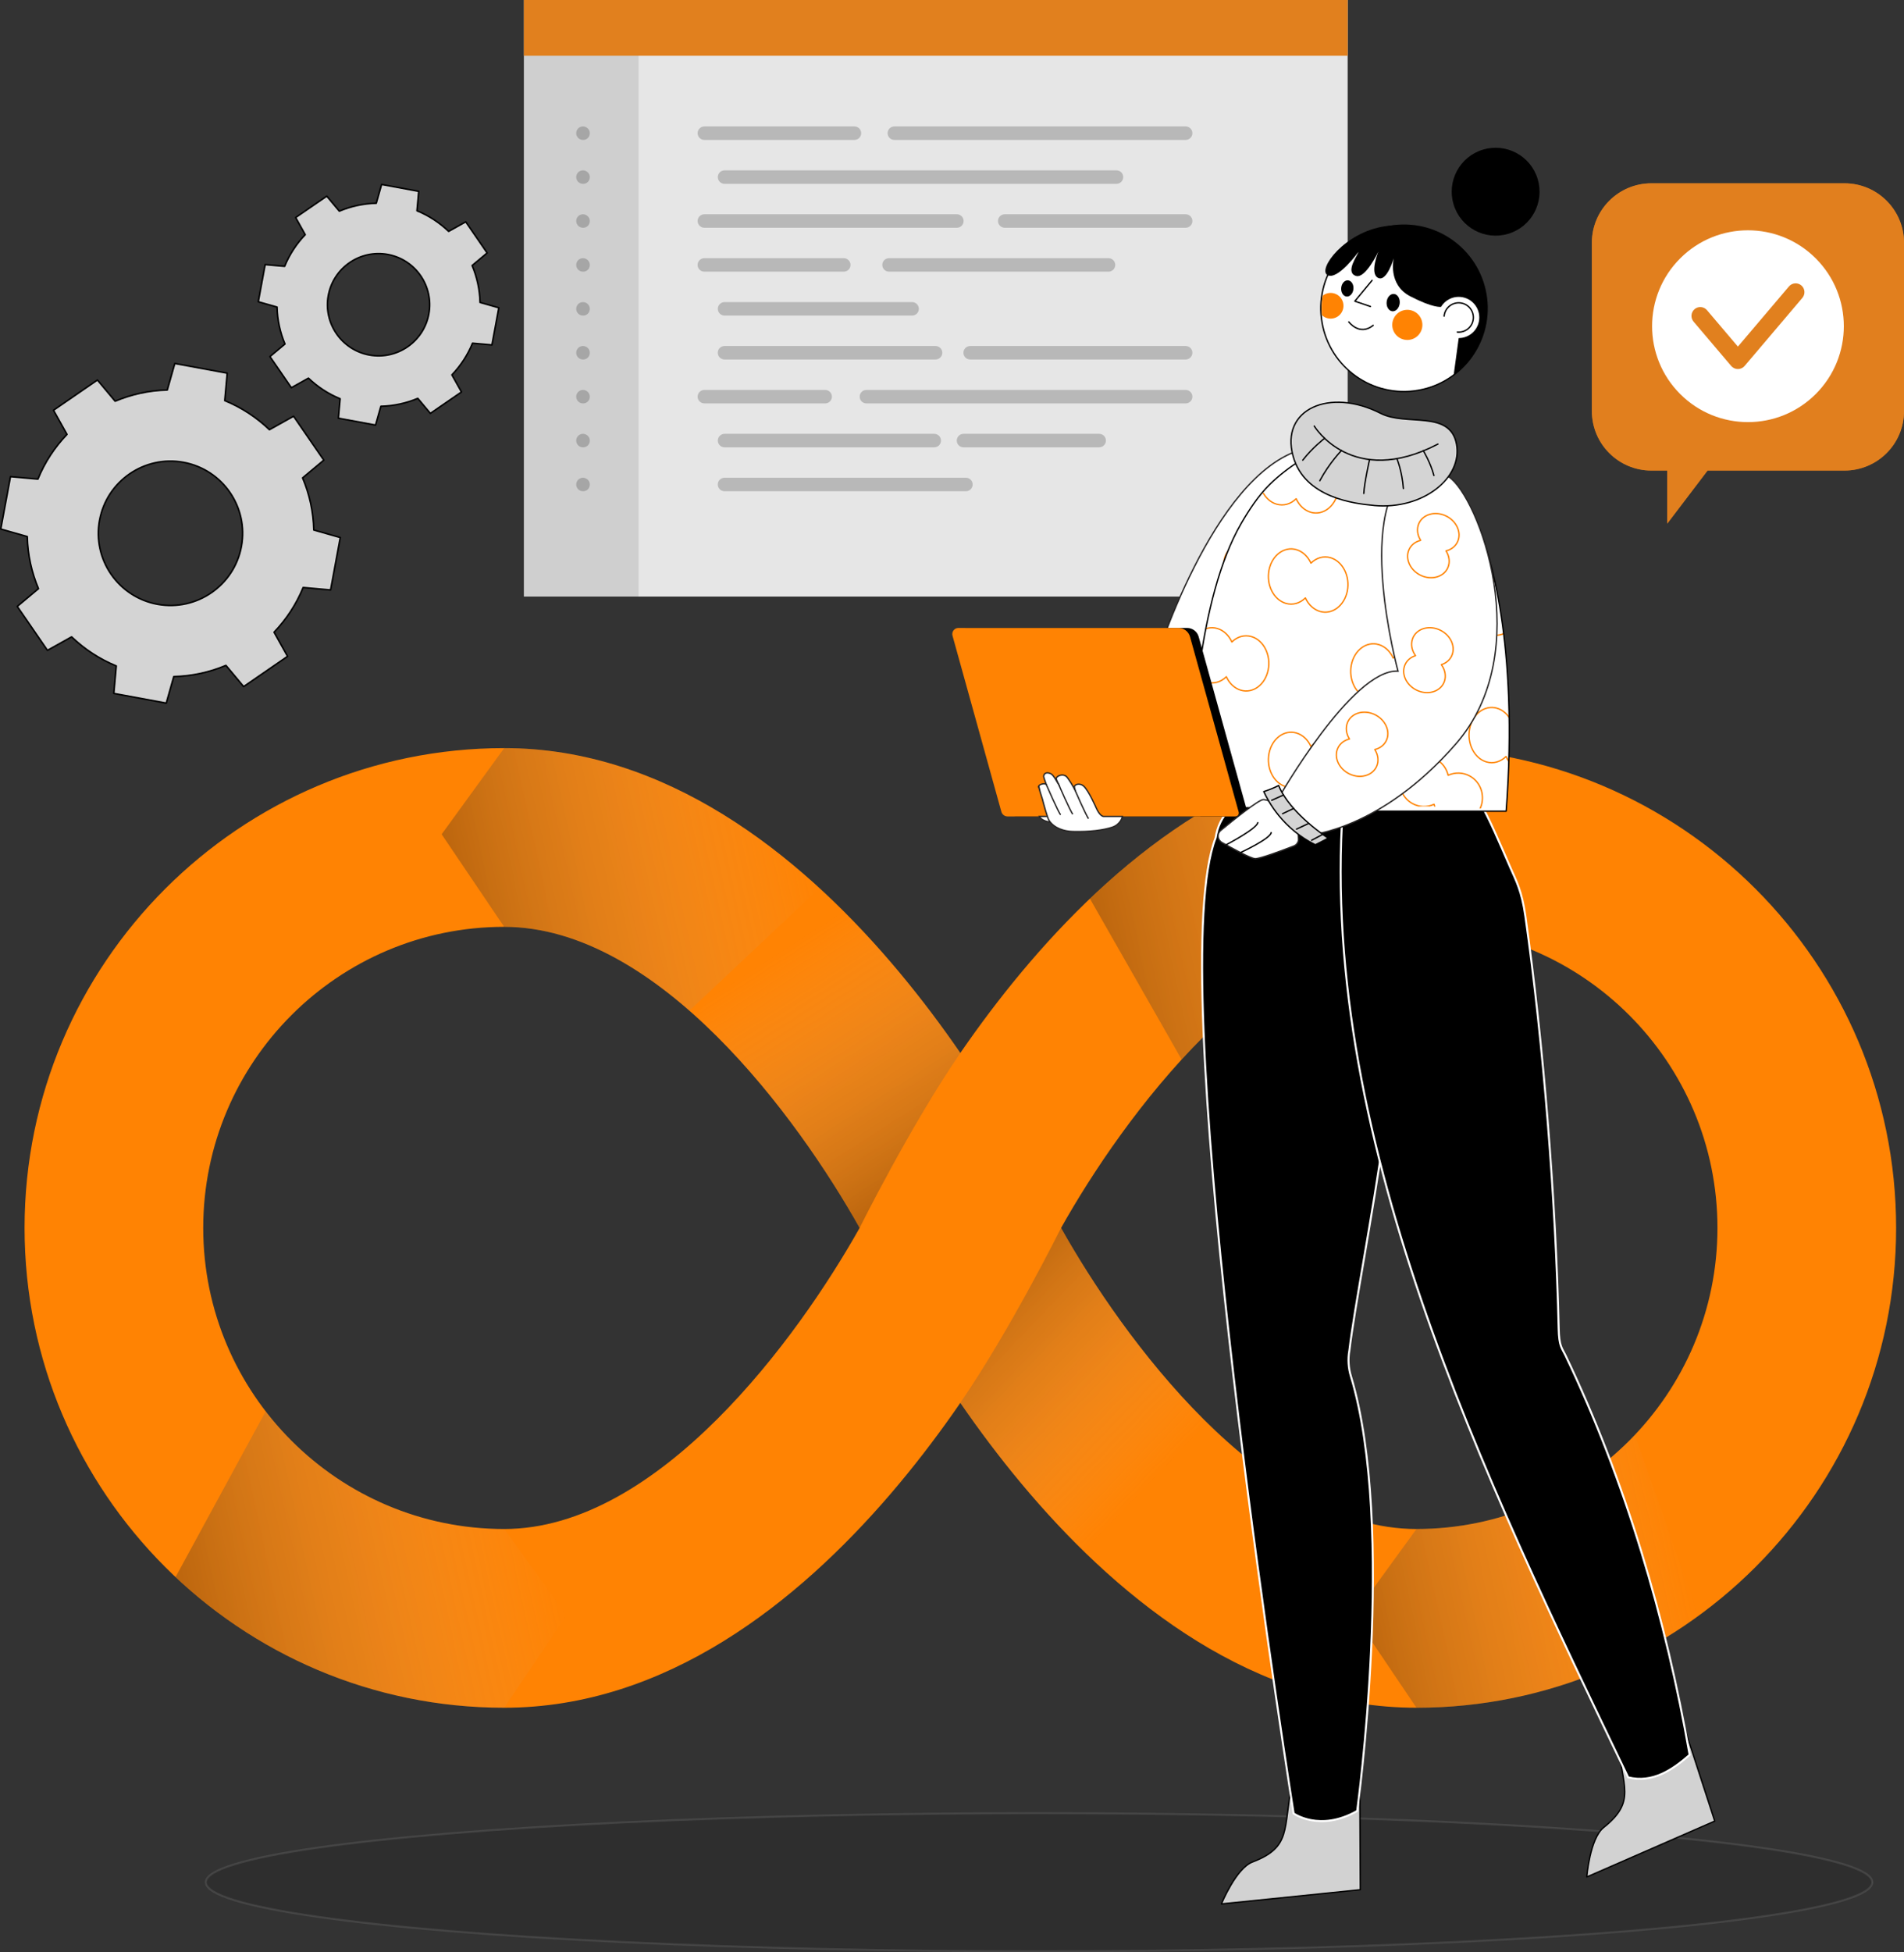 <?xml version="1.0" encoding="UTF-8"?>
<svg xmlns="http://www.w3.org/2000/svg" xmlns:xlink="http://www.w3.org/1999/xlink" viewBox="0 0 582.09 596.62">
  <rect x="0" y="0" width="582.09" height="596.62" fill="#333333" stroke="none"/>
  <defs>
    <style>
      .cls-1 {
        clip-path: url(#clippath-4);
      }

      .cls-2 {
        fill: url(#linear-gradient-8);
      }

      .cls-2, .cls-3, .cls-4, .cls-5 {
        stroke-miterlimit: 10;
      }

      .cls-2, .cls-3, .cls-5 {
        stroke: #fff;
        stroke-width: .61px;
      }

      .cls-6, .cls-7 {
        fill: #e1801e;
      }

      .cls-3 {
        fill: url(#linear-gradient);
      }

      .cls-3, .cls-8 {
        opacity: .1;
      }

      .cls-9, .cls-10, .cls-4, .cls-11 {
        fill: #fff;
      }

      .cls-9, .cls-12, .cls-13, .cls-14, .cls-15, .cls-16 {
        stroke-linecap: round;
        stroke-linejoin: round;
      }

      .cls-9, .cls-12, .cls-13, .cls-14, .cls-16 {
        stroke: #000;
      }

      .cls-9, .cls-12, .cls-4, .cls-14, .cls-15, .cls-16 {
        stroke-width: .41px;
      }

      .cls-12 {
        fill: #d2d2d2;
      }

      .cls-17 {
        fill: #ff8303;
      }

      .cls-18, .cls-14, .cls-15 {
        fill: none;
      }

      .cls-13 {
        stroke-width: .47px;
      }

      .cls-13, .cls-16 {
        fill: #d4d4d4;
      }

      .cls-19 {
        fill: url(#linear-gradient-4);
      }

      .cls-19, .cls-20, .cls-21, .cls-22, .cls-23, .cls-24 {
        mix-blend-mode: multiply;
        opacity: .31;
      }

      .cls-20 {
        fill: url(#linear-gradient-5);
      }

      .cls-25 {
        clip-path: url(#clippath-1);
      }

      .cls-26, .cls-11 {
        isolation: isolate;
      }

      .cls-27 {
        clip-path: url(#clippath-3);
      }

      .cls-4 {
        stroke: #272525;
      }

      .cls-21 {
        fill: url(#linear-gradient-6);
      }

      .cls-28 {
        opacity: .2;
      }

      .cls-22 {
        fill: url(#linear-gradient-2);
      }

      .cls-15 {
        stroke: #ff8303;
      }

      .cls-23 {
        fill: url(#linear-gradient-7);
      }

      .cls-29 {
        fill: #d7e2f7;
      }

      .cls-30 {
        clip-path: url(#clippath-2);
      }

      .cls-24 {
        fill: url(#linear-gradient-3);
      }

      .cls-11 {
        opacity: .9;
      }

      .cls-7 {
        opacity: .7;
      }
    </style>
    <linearGradient id="linear-gradient" x1="62.94" y1="575.21" x2="572.39" y2="575.21" gradientUnits="userSpaceOnUse">
      <stop offset="1" stop-color="#000"/>
      <stop offset="1" stop-color="#0e0e0e"/>
      <stop offset="1" stop-color="#373737"/>
      <stop offset="1" stop-color="#5d5d5d"/>
      <stop offset="1" stop-color="#7d7d7d"/>
      <stop offset="1" stop-color="#989898"/>
      <stop offset="1" stop-color="#aeaeae"/>
      <stop offset="1" stop-color="#bfbfbf"/>
      <stop offset="1" stop-color="#cbcbcb"/>
      <stop offset="1" stop-color="#d2d2d2"/>
      <stop offset="1" stop-color="#d4d4d4"/>
    </linearGradient>
    <linearGradient id="linear-gradient-2" x1="354.69" y1="450.43" x2="297.35" y2="395.35" gradientUnits="userSpaceOnUse">
      <stop offset="0" stop-color="#cce0f2" stop-opacity="0"/>
      <stop offset="1" stop-color="#272525"/>
    </linearGradient>
    <linearGradient id="linear-gradient-3" x1="237.11" y1="291.34" x2="282.17" y2="361.43" xlink:href="#linear-gradient-2"/>
    <linearGradient id="linear-gradient-4" x1="453.42" y1="262.75" x2="336.11" y2="288.07" xlink:href="#linear-gradient-2"/>
    <linearGradient id="linear-gradient-5" x1="246.95" y1="254.81" x2="139.98" y2="277.9" xlink:href="#linear-gradient-2"/>
    <linearGradient id="linear-gradient-6" x1="167.28" y1="465.89" x2="55.43" y2="490.03" xlink:href="#linear-gradient-2"/>
    <linearGradient id="linear-gradient-7" x1="514.54" y1="471.51" x2="413.87" y2="493.24" xlink:href="#linear-gradient-2"/>
    <linearGradient id="linear-gradient-8" x1="-3229.12" y1="395.83" x2="-3169.03" y2="395.83" gradientTransform="translate(-2801.51) rotate(-180) scale(1 -1)" xlink:href="#linear-gradient"/>
    <clipPath id="clippath-1">
      <path class="cls-18" d="M451.15,158.97s-.69-1.46-2.16-3.66c.63-2.03,1.1-3.69,1.06-4.06-.11-1.08-4.67-6.99-8.65-7.27-.89-.06-1.82.05-2.73.25-4.57-3.56-10.51-6.84-18.01-8.55-8.29-1.89-15.74.43-21.81,4.05-1.53-1.71-1.71,4.49-2.96,4.03-3.56-1.34-3.19-.62-4.18,4.02-.64,3-8.45,2.1-7.19,4.84-1.2,1.52-1.85,2.5-1.85,2.5-20.09,26.49-18.71,92.77-18.71,92.77h96.5c4.66-61.72-9.3-88.91-9.3-88.91Z"/>
    </clipPath>
    <clipPath id="clippath-2">
      <path class="cls-18" d="M421.26,253.39s-4.2-9.44,24.88-6.33c2.63-1.3,6.4,1.37,8.36-.92,8.57-10.01,2.43-.74-17.06-26.19-25.41-33.18-22.47,12.35-22.47,12.35l6.29,21.08h0Z"/>
    </clipPath>
    <clipPath id="clippath-3">
      <path class="cls-18" d="M381.64,142.32s-1.13.38-2.87,1.31c-1.49-.78-2.72-1.38-3-1.39-.82-.04-5.51,2.94-5.94,6.18-.1.72-.06,1.5.04,2.27-2.93,3.3-5.71,7.76-7.41,13.71-1.87,6.57-.53,12.99,1.86,18.44-1.37,1.04,3.29,1.98,2.87,2.95-1.2,2.75-.64,2.54,2.79,3.95,2.22.91,1.12,7.21,3.25,6.53,1.08,1.18,1.78,1.84,1.78,1.84,18.84,19.89,68.77,27.24,68.77,27.24l5.24-79.29c-46.18-11.71-67.39-3.73-67.39-3.73Z"/>
    </clipPath>
    <clipPath id="clippath-4">
      <path class="cls-18" d="M359.87,203.03s-1.13.38-2.87,1.31c-1.49-.78-2.72-1.38-3-1.39-.82-.04-5.51,2.94-5.94,6.18-.1.72-.06,1.5.04,2.27-2.93,3.3-5.71,7.76-7.41,13.71-1.87,6.57-.53,12.99,1.86,18.44-1.37,1.04,3.29,1.98,2.87,2.95-1.2,2.75-.64,2.54,2.79,3.95,2.22.91,1.12,7.21,3.25,6.53,1.08,1.18,1.78,1.84,1.78,1.84,18.84,19.89,68.77,27.24,68.77,27.24l5.24-79.29c-46.18-11.71-67.39-3.73-67.39-3.73Z"/>
    </clipPath>
  </defs>
  <g class="cls-26">
    <g id="Layer_2" data-name="Layer 2">
      <g id="OBJECTS">
        <g>
          <ellipse class="cls-3" cx="317.66" cy="575.21" rx="254.73" ry="21.1"/>
          <g>
            <path class="cls-13" d="M34.81,211.91l16.02,2.96,2.3-8.11c5.58-.12,10.96-1.33,15.94-3.42l5.42,6.48,13.42-9.24-4.12-7.38c3.73-3.9,6.78-8.5,8.89-13.66l8.39.75,2.96-16.02-8.1-2.3c-.12-5.58-1.33-10.96-3.42-15.93l6.48-5.42-9.24-13.42-7.38,4.12c-3.9-3.73-8.5-6.78-13.66-8.89l.75-8.39-16.02-2.96-2.3,8.11c-5.58.12-10.96,1.33-15.94,3.42l-5.42-6.48-13.42,9.24,4.12,7.38c-3.73,3.9-6.78,8.49-8.89,13.66l-8.39-.75L.23,161.67l8.11,2.3c.12,5.57,1.33,10.96,3.42,15.93l-6.48,5.42,9.23,13.42,7.38-4.12c3.9,3.73,8.5,6.78,13.66,8.89l-.75,8.39ZM30.44,158.97c2.21-11.98,13.72-19.89,25.69-17.68,11.98,2.21,19.89,13.72,17.68,25.69-2.21,11.98-13.72,19.89-25.7,17.68-11.98-2.21-19.89-13.72-17.68-25.69Z"/>
            <path class="cls-13" d="M103.46,127.8l11.35,2.1,1.63-5.74c3.95-.09,7.77-.94,11.29-2.42l3.84,4.59,9.51-6.54-2.92-5.23c2.64-2.76,4.8-6.02,6.3-9.68l5.94.53,2.1-11.35-5.74-1.63c-.09-3.95-.94-7.77-2.42-11.29l4.59-3.84-6.54-9.51-5.23,2.92c-2.76-2.64-6.02-4.8-9.68-6.3l.53-5.94-11.35-2.1-1.63,5.74c-3.95.09-7.77.94-11.29,2.42l-3.84-4.59-9.51,6.54,2.92,5.23c-2.64,2.76-4.8,6.02-6.3,9.68l-5.95-.53-2.1,11.35,5.74,1.63c.09,3.95.94,7.77,2.42,11.29l-4.59,3.84,6.54,9.51,5.23-2.92c2.76,2.64,6.02,4.8,9.68,6.3l-.53,5.95ZM100.37,90.29c1.57-8.49,9.72-14.09,18.2-12.53,8.49,1.57,14.09,9.72,12.53,18.2-1.57,8.49-9.72,14.09-18.2,12.53-8.49-1.57-14.09-9.72-12.53-18.2Z"/>
          </g>
          <g>
            <rect x="160.15" width="251.87" height="182.31"/>
            <rect class="cls-11" x="160.15" width="251.87" height="182.31"/>
            <rect class="cls-8" x="160.15" width="35.08" height="182.31"/>
            <rect class="cls-6" x="160.15" width="251.87" height="17.04"/>
            <g class="cls-28">
              <path d="M261.22,42.76h-45.88c-1.14,0-2.06-.92-2.06-2.06s.92-2.06,2.06-2.06h45.88c1.14,0,2.06.92,2.06,2.06s-.92,2.06-2.06,2.06Z"/>
              <path d="M362.48,42.76h-89.06c-1.14,0-2.06-.92-2.06-2.06s.92-2.06,2.06-2.06h89.06c1.14,0,2.06.92,2.06,2.06s-.92,2.06-2.06,2.06Z"/>
              <path d="M341.33,56.18h-119.82c-1.14,0-2.06-.92-2.06-2.06s.92-2.06,2.06-2.06h119.82c1.14,0,2.06.92,2.06,2.06s-.92,2.06-2.06,2.06Z"/>
              <path d="M292.53,69.6h-77.19c-1.14,0-2.06-.92-2.06-2.06s.92-2.06,2.06-2.06h77.19c1.14,0,2.06.92,2.06,2.06s-.92,2.06-2.06,2.06Z"/>
              <path d="M362.48,69.6h-55.31c-1.14,0-2.06-.92-2.06-2.06s.92-2.06,2.06-2.06h55.31c1.14,0,2.06.92,2.06,2.06s-.92,2.06-2.06,2.06Z"/>
              <path d="M257.96,83.02h-42.63c-1.14,0-2.06-.92-2.06-2.06s.92-2.06,2.06-2.06h42.63c1.14,0,2.06.92,2.06,2.06s-.92,2.06-2.06,2.06Z"/>
              <path d="M338.89,83.02h-67.1c-1.14,0-2.06-.92-2.06-2.06s.92-2.06,2.06-2.06h67.1c1.14,0,2.06.92,2.06,2.06s-.92,2.06-2.06,2.06Z"/>
              <path d="M278.85,96.44h-57.34c-1.14,0-2.06-.92-2.06-2.06s.92-2.06,2.06-2.06h57.34c1.14,0,2.06.92,2.06,2.06s-.92,2.06-2.06,2.06Z"/>
              <path d="M286.02,109.86h-64.52c-1.14,0-2.06-.92-2.06-2.06s.92-2.06,2.06-2.06h64.52c1.14,0,2.06.92,2.06,2.06s-.92,2.06-2.06,2.06Z"/>
              <path d="M362.48,109.86h-65.88c-1.14,0-2.06-.92-2.06-2.06s.92-2.06,2.06-2.06h65.88c1.14,0,2.06.92,2.06,2.06s-.92,2.06-2.06,2.06Z"/>
              <path d="M252.27,123.28h-36.93c-1.14,0-2.06-.92-2.06-2.06s.92-2.06,2.06-2.06h36.93c1.14,0,2.06.92,2.06,2.06s-.92,2.06-2.06,2.06Z"/>
              <path d="M362.48,123.28h-97.6c-1.14,0-2.06-.92-2.06-2.06s.92-2.06,2.06-2.06h97.6c1.14,0,2.06.92,2.06,2.06s-.92,2.06-2.06,2.06Z"/>
              <path d="M285.62,136.7h-64.11c-1.14,0-2.06-.92-2.06-2.06s.92-2.06,2.06-2.06h64.11c1.14,0,2.06.92,2.06,2.06s-.92,2.06-2.06,2.06Z"/>
              <path d="M336.04,136.7h-41.48c-1.14,0-2.06-.92-2.06-2.06s.92-2.06,2.06-2.06h41.48c1.14,0,2.06.92,2.06,2.06s-.92,2.06-2.06,2.06Z"/>
              <path d="M295.3,150.12h-73.8c-1.14,0-2.06-.92-2.06-2.06s.92-2.06,2.06-2.06h73.8c1.14,0,2.06.92,2.06,2.06s-.92,2.06-2.06,2.06Z"/>
            </g>
            <g class="cls-28">
              <path d="M178.31,42.76h-.09c-1.14,0-2.06-.92-2.06-2.06s.92-2.06,2.06-2.06,2.1.92,2.1,2.06-.87,2.06-2.01,2.06Z"/>
              <path d="M178.31,56.18h-.09c-1.14,0-2.06-.92-2.06-2.06s.92-2.06,2.06-2.06,2.1.92,2.1,2.06-.87,2.06-2.01,2.06Z"/>
              <path d="M178.31,69.6h-.09c-1.14,0-2.06-.92-2.06-2.06s.92-2.06,2.06-2.06,2.1.92,2.1,2.06-.87,2.06-2.01,2.06Z"/>
              <path d="M178.31,83.02h-.09c-1.14,0-2.06-.92-2.06-2.06s.92-2.06,2.06-2.06,2.1.92,2.1,2.06-.87,2.06-2.01,2.06Z"/>
              <path d="M178.31,96.44h-.09c-1.14,0-2.06-.92-2.06-2.06s.92-2.06,2.06-2.06,2.1.92,2.1,2.06-.87,2.06-2.01,2.06Z"/>
              <path d="M178.31,109.86h-.09c-1.14,0-2.06-.92-2.06-2.06s.92-2.06,2.06-2.06,2.1.92,2.1,2.06-.87,2.06-2.01,2.06Z"/>
              <path d="M178.31,123.28h-.09c-1.14,0-2.06-.92-2.06-2.06s.92-2.06,2.06-2.06,2.1.92,2.1,2.06-.87,2.06-2.01,2.06Z"/>
              <path d="M178.31,136.7h-.09c-1.14,0-2.06-.92-2.06-2.06s.92-2.06,2.06-2.06,2.1.92,2.1,2.06-.87,2.06-2.01,2.06Z"/>
              <path d="M178.31,150.12h-.09c-1.14,0-2.06-.92-2.06-2.06s.92-2.06,2.06-2.06,2.1.92,2.1,2.06-.87,2.06-2.01,2.06Z"/>
            </g>
          </g>
          <g>
            <g>
              <path class="cls-6" d="M504.85,56.02h59.06c10.04,0,18.19,8.14,18.19,18.19v51.4c0,10.04-8.14,18.19-18.19,18.19h-41.87l-12.34,16.23v-16.23h-4.85c-10.04,0-18.19-8.14-18.19-18.19v-51.4c0-10.04,8.14-18.19,18.19-18.19Z"/>
              <path class="cls-7" d="M504.85,56.02h59.06c10.04,0,18.19,8.14,18.19,18.19v51.4c0,10.04-8.14,18.19-18.19,18.19h-41.87l-12.34,16.23v-16.23h-4.85c-10.04,0-18.19-8.14-18.19-18.19v-51.4c0-10.04,8.14-18.19,18.19-18.19Z"/>
            </g>
            <g class="cls-26">
              <circle class="cls-10" cx="534.38" cy="99.69" r="29.31" transform="translate(86.03 407.06) rotate(-45)"/>
            </g>
            <path class="cls-6" d="M531.3,112.78c-.79,0-1.54-.35-2.05-.95l-11.5-13.55c-.96-1.13-.82-2.83.31-3.8,1.13-.96,2.83-.83,3.8.31l9.45,11.13,15.6-18.38c.96-1.14,2.67-1.27,3.8-.31,1.13.96,1.27,2.66.31,3.8l-17.65,20.8c-.51.6-1.26.95-2.05.95Z"/>
          </g>
          <g>
            <path class="cls-17" d="M154.14,521.88c-80.85,0-146.63-65.78-146.63-146.63s65.78-146.63,146.63-146.63c98.88,0,161.51,129.4,164.12,134.91l5.57,11.72-5.57,11.72c-2.62,5.51-65.24,134.91-164.12,134.91ZM154.14,283.24c-50.74,0-92.01,41.28-92.01,92.01s41.28,92.01,92.01,92.01c47.22,0,89.85-58.49,108.66-92.01-18.81-33.52-61.44-92.01-108.66-92.01Z"/>
            <path class="cls-17" d="M433.05,521.88c-98.88,0-161.51-129.4-164.12-134.91l-5.57-11.72,5.57-11.72c2.62-5.51,65.24-134.91,164.12-134.91,80.85,0,146.63,65.78,146.63,146.63s-65.78,146.63-146.63,146.63ZM324.39,375.25c18.81,33.52,61.44,92.01,108.66,92.01,50.74,0,92.01-41.28,92.01-92.01s-41.28-92.01-92.01-92.01c-47.22,0-89.85,58.49-108.66,92.01Z"/>
            <path class="cls-22" d="M374.71,440.12l-34.48,42.18c-19.17-16.84-34.88-36.5-46.64-53.6l.02-.04c15.15-22.01,30.78-53.41,30.78-53.41,10.49,18.68,28.36,45.13,50.32,64.86Z"/>
            <path class="cls-24" d="M293.59,321.81c-15.15,22.01-30.8,53.45-30.8,53.45-10.49-18.68-28.36-45.13-50.32-64.86l34.48-42.18c19.17,16.84,34.88,36.5,46.64,53.6Z"/>
            <path class="cls-19" d="M452.16,256.93l-19.12,26.31c-26.51,0-51.57,18.44-71.78,40.56l-28.05-49.17c26.45-25.25,60.24-46,99.84-46l19.12,28.31Z"/>
            <path class="cls-20" d="M250.54,271.42l-39.78,37.43c-17.02-14.89-36.39-25.61-56.62-25.61l-19.12-28.29,19.12-26.32c37.9,0,70.49,19.02,96.4,42.8Z"/>
            <path class="cls-21" d="M173.26,493.57l-19.12,28.31c-38.85,0-74.2-15.18-100.46-39.94l27.54-50.63c16.84,21.85,43.26,35.95,72.91,35.95l19.12,26.31Z"/>
            <path class="cls-23" d="M519.33,493.74c-24.23,17.7-54.05,28.14-86.29,28.14l-19.1-28.31,19.1-26.31c26.25,0,49.97-11.05,66.76-28.75l19.53,55.22Z"/>
            <path class="cls-12" d="M512.65,520.92l11.58,35.6-39.11,17.07s.91-11.72,5.14-15.1c9.99-7.98,5.85-12.32,4.14-26.6-1.71-14.28,18.24-10.97,18.24-10.97Z"/>
            <path class="cls-12" d="M415.69,540.05l.18,37.44-42.45,4.34s4.44-10.89,9.5-12.81c11.95-4.55,9.33-9.95,12.05-24.07,2.72-14.13,20.72-4.89,20.72-4.89Z"/>
            <path class="cls-4" d="M398.28,137.29c-27.77,7.52-45.62,66.5-45.62,66.5-20.47,2.64-1.39,9.64-1.39,9.64l10.32,5c2.47-9.22-24.33,11.83,5.68,17.7,48.94,9.58,36.03-79.84,27.02-88.76"/>
            <g>
              <path class="cls-15" d="M368.6,205.29c-1.95.12-3.61,1.04-4.61,2.57-1.94,2.98-.77,7.35,2.62,9.75,3.39,2.39,7.73,1.92,9.67-1.06,1.1-1.69,1.24-3.9.39-5.99,1.95-.12,3.61-1.04,4.61-2.57,1.94-2.98.77-7.35-2.62-9.75-3.39-2.39-7.73-1.92-9.67,1.06-1.1,1.69-1.24,3.9-.39,5.99Z"/>
              <path class="cls-15" d="M387.94,172.07c1.97.01,3.71-.79,4.82-2.23,2.16-2.82,1.27-7.22-1.98-9.81-3.25-2.6-7.65-2.42-9.81.4-1.22,1.6-1.51,3.77-.8,5.89-1.97-.01-3.71.79-4.82,2.23-2.16,2.82-1.27,7.22,1.98,9.81,3.25,2.6,7.65,2.42,9.81-.4,1.22-1.6,1.51-3.77.8-5.89Z"/>
            </g>
            <path class="cls-9" d="M443.36,311.85s4.25-3.11,3.91-5.2c-.34-2.09-2.27.31-2.27.31,0,0,1.73-3.16.35-2.92-1.38.24-2.45,1.43-2.45,1.43,0,0,2.48-3.15.9-3.1-.82.03-2.57,2.36-2.71,2.19,0,0,6.55-5.43,5.5-6.12-1.05-.69-6.31,2.84-7.28,6.05-.97,3.21-1.78,3.95-1.78,3.95,0,0,2.59,5.07,5.83,3.41Z"/>
            <path class="cls-2" d="M412.51,412.77c-.45,2.61-.28,5.28.49,7.82,13.91,46.13,1.91,132.84,1.91,132.84-11.46,6.51-19.43.75-19.43.75-5.15-33.06-39.7-257.34-23.84-298.14,1.11-7.3,5.97-9.97,5.97-9.97l24.52-10.95c7.6,8.07,17.12,19.44,23.11,38,8.83,31.58-9.61,113.29-12.72,139.65Z"/>
            <path class="cls-5" d="M476.52,406c.12,5.43.98,5.94,2,8.05,18.38,38.26,30.88,81.05,38.03,122.24-5.23,4.58-11.34,8.71-18.79,6.87-43.81-91.44-95.98-197.35-86.84-301.13,9.09-3.48,18.46-8.94,27.41-13.45,12.13,9,16.71,21.24,23.44,36.61,1.75,3.98,3.46,7,4.57,14.79,5.55,39.21,9.27,86.37,10.18,126.03Z"/>
            <circle class="cls-9" cx="429.22" cy="94.24" r="25.42" transform="translate(-8.31 53.23) rotate(-7.03)"/>
            <path d="M454.52,96.62c1.32-13.98-8.95-26.37-22.92-27.69-1.49-.14-2.96-.14-4.41-.03-.63-.09-1.78-.03-3.62.22-12.5,1.75-20.84,13.2-17.74,14.94,3.1,1.75,9.45-7.06,9.45-7.06-.18.96-4.18,6.2-.75,7.32,2.92.95,6.85-7.42,6.85-7.42,0,0-2.75,6.7-.07,8.02,2.68,1.32,4.79-6.01,4.79-6.01,0,0-1.98,8.01,5.06,11.65,7.03,3.64,9.36,3.22,9.36,3.22,0,0,0,0,0,0,1.99.58,4.17,1.02,6.56,1.25l-2.66,19.56c5.55-4.15,9.39-10.54,10.1-17.98Z"/>
            <g>
              <path class="cls-10" d="M452.22,97.61c-.33,3.47-3.4,6.01-6.86,5.68-3.47-.33-6.01-3.4-5.68-6.86.33-3.47,3.4-6.01,6.86-5.68,3.47.33,6.01,3.4,5.68,6.86Z"/>
              <path class="cls-14" d="M441.49,96.6c.23-2.46,2.41-4.27,4.88-4.04,2.46.23,4.27,2.41,4.04,4.88-.23,2.46-2.41,4.27-4.88,4.04"/>
            </g>
            <circle cx="457.24" cy="58.58" r="13.43" transform="translate(2.64 134.98) rotate(-16.84)"/>
            <path d="M427.92,92.66c-.14,1.46-1.14,2.56-2.25,2.46-1.1-.1-1.88-1.37-1.75-2.83.14-1.46,1.14-2.56,2.25-2.46,1.1.1,1.88,1.37,1.75,2.83Z"/>
            <path d="M413.77,88.32c-.13,1.37-1.07,2.4-2.1,2.3-1.03-.1-1.76-1.29-1.64-2.65.13-1.37,1.07-2.4,2.1-2.3,1.03.1,1.77,1.29,1.64,2.65Z"/>
            <polyline class="cls-14" points="419.47 85.69 414.2 92.04 418.98 93.67"/>
            <path class="cls-14" d="M412.35,98.37s3.27,4.41,7.46,1.06"/>
            <path class="cls-17" d="M434.31,101.45c-1.19,2.25-3.98,3.1-6.23,1.9-2.25-1.19-3.1-3.98-1.9-6.23,1.19-2.25,3.98-3.1,6.23-1.9,2.25,1.19,3.1,3.98,1.9,6.23Z"/>
            <path class="cls-17" d="M410.27,95.29c1.02-1.92.29-4.3-1.63-5.32-1.42-.75-3.08-.55-4.26.38-.1.58-.2,1.17-.25,1.76-.13,1.4-.12,2.79-.02,4.17.25.24.53.46.85.63,1.92,1.02,4.3.29,5.32-1.63Z"/>
            <g>
              <path class="cls-10" d="M451.15,158.97s13.96,27.19,9.3,88.91h-96.5s-1.37-66.28,18.71-92.77c0,0,16.09-24.43,37.99-19.43,21.91,5,30.49,23.29,30.49,23.29Z"/>
              <g class="cls-25">
                <path class="cls-15" d="M376.6,196.19c-.94-2.08-2.55-3.57-4.46-4.13-3.72-1.08-7.46,1.73-8.35,6.25-.89,4.52,1.42,9.08,5.14,10.16,2.11.61,4.31,0,5.98-1.66.94,2.08,2.55,3.57,4.46,4.13,3.72,1.08,7.46-1.73,8.35-6.25.89-4.52-1.42-9.08-5.14-10.16-2.11-.61-4.31,0-5.98,1.66Z"/>
                <path class="cls-15" d="M400.78,172.1c-.94-2.08-2.55-3.57-4.46-4.13-3.72-1.08-7.46,1.73-8.35,6.25-.89,4.52,1.42,9.08,5.14,10.16,2.11.61,4.31-.01,5.98-1.66.94,2.08,2.55,3.57,4.46,4.13,3.72,1.08,7.46-1.73,8.35-6.25.89-4.52-1.42-9.08-5.14-10.16-2.11-.61-4.31,0-5.98,1.66Z"/>
                <path class="cls-15" d="M438.87,147.42c-.83-2.15-2.35-3.76-4.22-4.45-3.65-1.36-7.54,1.16-8.67,5.61-1.13,4.45.92,9.17,4.58,10.52,2.07.77,4.3.31,6.06-1.21.83,2.15,2.35,3.76,4.22,4.45,3.65,1.36,7.54-1.16,8.67-5.61"/>
                <path class="cls-15" d="M425.93,201.1c-.94-2.08-2.55-3.57-4.46-4.13-3.72-1.08-7.46,1.73-8.35,6.25-.89,4.52,1.42,9.08,5.14,10.16,2.11.61,4.31-.01,5.98-1.66.94,2.08,2.55,3.57,4.46,4.13,3.72,1.08,7.46-1.73,8.35-6.25.89-4.52-1.42-9.08-5.14-10.16-2.11-.61-4.31,0-5.98,1.66Z"/>
                <path class="cls-15" d="M453,179.15c-.94-2.08-2.55-3.57-4.46-4.13-3.72-1.08-7.46,1.73-8.35,6.25-.89,4.52,1.42,9.08,5.14,10.16,2.11.61,4.31,0,5.98-1.66.94,2.08,2.55,3.57,4.46,4.13,3.72,1.08,7.46-1.73,8.35-6.25.89-4.52-1.42-9.08-5.14-10.16-2.11-.61-4.31,0-5.98,1.66Z"/>
                <path class="cls-15" d="M462.11,220.56c-.94-2.08-2.55-3.57-4.46-4.13-3.72-1.08-7.46,1.73-8.35,6.25-.89,4.52,1.42,9.08,5.14,10.16,2.11.61,4.31-.01,5.98-1.66.94,2.08,2.55,3.57,4.46,4.13,3.72,1.08,7.46-1.73,8.35-6.25.89-4.52-1.42-9.08-5.14-10.16-2.11-.61-4.31,0-5.98,1.66Z"/>
                <path class="cls-15" d="M400.78,228.12c-.94-2.08-2.55-3.57-4.46-4.13-3.72-1.08-7.46,1.73-8.35,6.25-.89,4.52,1.42,9.08,5.14,10.16,2.11.61,4.31,0,5.98-1.66.94,2.08,2.55,3.57,4.46,4.13,3.72,1.08,7.46-1.73,8.35-6.25.89-4.52-1.42-9.08-5.14-10.16-2.11-.61-4.31,0-5.98,1.66Z"/>
                <path class="cls-15" d="M363.67,242.39c-.94-2.08-2.55-3.57-4.46-4.13-3.72-1.08-7.46,1.73-8.35,6.25-.89,4.52,1.42,9.08,5.14,10.16,2.11.61,4.31,0,5.98-1.66.94,2.08,2.55,3.57,4.46,4.13,3.72,1.08,7.46-1.73,8.35-6.25.89-4.52-1.42-9.08-5.14-10.16-2.11-.61-4.31,0-5.98,1.66Z"/>
                <path class="cls-15" d="M397.95,141.79c-.94-2.08-2.55-3.57-4.46-4.13-3.72-1.08-7.46,1.73-8.35,6.25-.89,4.52,1.42,9.08,5.14,10.16,2.11.61,4.31,0,5.98-1.66.94,2.08,2.55,3.57,4.46,4.13,3.72,1.08,7.46-1.73,8.35-6.25.89-4.52-1.42-9.08-5.14-10.16-2.11-.61-4.31,0-5.98,1.66Z"/>
              </g>
              <path class="cls-14" d="M402.55,137.79c-1.6.85-3.17,1.76-4.72,2.74-3.45,2.17-6.77,4.67-9.77,7.64-3.35,3.33-6.09,7.48-8.56,11.73-1.74,2.99-3.22,6.19-4.51,9.48-1.37,3.49-2.54,7.1-3.55,10.76-1.05,3.78-1.93,7.63-2.7,11.5s-1.41,7.78-1.96,11.71c-.53,3.78-.97,7.57-1.35,11.38-.34,3.5-.62,7-.84,10.51-.19,3.03-.34,6.07-.45,9.11-.09,2.39-.15,4.78-.18,7.17-.02,1.56-.03,3.13-.02,4.69,0,.56,0,1.12.02,1.68h96.5c.46-6.1.77-12.22.89-18.35.11-5.37.08-10.74-.12-16.11-.17-4.65-.46-9.29-.9-13.91-.37-3.94-.85-7.87-1.45-11.77-.5-3.25-1.09-6.48-1.78-9.68-.55-2.57-1.18-5.12-1.88-7.64-.53-1.91-1.11-3.8-1.75-5.66-1.74-5.07-4.35-9.75-7.74-13.52-1.37-1.52-2.66-3.11-4.12-4.52-1.5-1.45-3.1-2.76-4.79-3.88"/>
            </g>
            <g class="cls-30">
              <path class="cls-15" d="M450,205.8c-.49-2.1-1.8-3.86-3.66-4.89-3.62-2-8.19-.59-10.19,3.14-2,3.73-.69,8.39,2.93,10.38,2.05,1.13,4.49,1.21,6.63.23.49,2.1,1.8,3.86,3.66,4.89,3.62,2,8.19.59,10.19-3.14,2-3.73.69-8.39-2.93-10.38-2.05-1.13-4.49-1.21-6.63-.23Z"/>
              <path class="cls-15" d="M442.72,236.93c-.49-2.1-1.8-3.86-3.66-4.89-3.62-2-8.19-.59-10.19,3.14-2,3.73-.69,8.39,2.93,10.38,2.05,1.13,4.49,1.21,6.63.23.49,2.1,1.8,3.86,3.66,4.89,3.62,2,8.19.59,10.19-3.14,2-3.73.69-8.39-2.93-10.38-2.05-1.13-4.49-1.21-6.63-.23Z"/>
              <path class="cls-15" d="M473.94,238.44c-.49-2.1-1.8-3.86-3.66-4.89-3.62-2-8.19-.59-10.19,3.14-2,3.73-.69,8.39,2.93,10.38,2.05,1.13,4.49,1.21,6.63.23.49,2.1,1.8,3.86,3.66,4.89,3.62,2,8.19.59,10.19-3.14,2-3.73.69-8.39-2.93-10.38-2.05-1.13-4.49-1.21-6.63-.23Z"/>
            </g>
            <path class="cls-29" d="M418.72,229.28c-.53.5-8.13,7.65-8.13,7.65l3.78,2.85,11.28-4.78-6.93-5.72Z"/>
            <path class="cls-4" d="M432.53,143c-19.28,10.23-5.13,62.09-5.13,62.09-14-.76-36.58,38.9-36.58,38.9l9.43,11.2s21.77-1.47,44.75-27.75c24.96-28.53,6.94-75.79-2.08-81.73"/>
            <g class="cls-27">
              <path class="cls-15" d="M432.75,200.37c-1.62.51-2.83,1.63-3.35,3.13-1.01,2.92.89,6.35,4.25,7.66,3.35,1.31,6.91,0,7.92-2.92.57-1.65.23-3.54-.93-5.12,1.62-.51,2.83-1.63,3.35-3.13,1.01-2.92-.89-6.35-4.25-7.66-3.35-1.31-6.91,0-7.92,2.92-.57,1.65-.23,3.54.93,5.12Z"/>
              <path class="cls-15" d="M442.07,168.35c1.66-.4,2.96-1.44,3.59-2.89,1.23-2.82-.44-6.34-3.72-7.85-3.28-1.5-6.95-.43-8.18,2.39-.7,1.6-.48,3.49.56,5.13-1.66.4-2.96,1.44-3.59,2.89-1.23,2.82.44,6.34,3.72,7.85,3.28,1.5,6.95.43,8.18-2.39.7-1.6.48-3.49-.56-5.13Z"/>
            </g>
            <g class="cls-1">
              <path class="cls-15" d="M420.3,229.06c1.66-.4,2.96-1.44,3.59-2.89,1.23-2.82-.44-6.34-3.72-7.85-3.28-1.5-6.95-.43-8.18,2.39-.7,1.6-.48,3.49.56,5.13-1.66.4-2.96,1.44-3.59,2.89-1.23,2.82.44,6.34,3.72,7.85,3.28,1.5,6.95.43,8.18-2.39.7-1.6.48-3.49-.56-5.13Z"/>
            </g>
            <g>
              <path class="cls-16" d="M420.12,154.47c-5.96-.55-21.26-2.27-24.8-15.06-3.98-14.4,11.2-21.03,26.8-13.08,7.82,3.98,21.19-1.15,23.16,9.39,1.93,10.31-10.23,20.12-25.17,18.76Z"/>
              <g>
                <path class="cls-14" d="M401.78,130.2s11.54,19.19,37.82,5.51"/>
                <path class="cls-14" d="M404.96,133.94s-3.73,2.85-6.68,6.69"/>
                <path class="cls-14" d="M410.1,137.7s-3.7,3.77-6.61,9.21"/>
                <path class="cls-14" d="M418.67,140.63s-1.55,6.85-1.73,10.17"/>
                <path class="cls-14" d="M427.06,140.16s1.58,3.74,1.98,9.13"/>
                <path class="cls-14" d="M435.12,137.7s2.21,3.64,3.26,7.61"/>
              </g>
            </g>
            <path d="M393.99,249.5h-27.02v-2.85h27.02c.73,0,1.32.64,1.32,1.43h0c0,.79-.59,1.43-1.32,1.43Z"/>
            <path d="M380.36,249.5h-69.69c-.87,0-1.64-.58-1.88-1.43l-14.94-53.8c-.33-1.19.56-2.37,1.8-2.37h67.28c1.64,0,3.09,1.1,3.53,2.68l14.89,53.6c.18.66-.31,1.31-.99,1.31Z"/>
            <path class="cls-17" d="M377.71,249.5h-69.69c-.87,0-1.64-.58-1.88-1.43l-14.94-53.8c-.33-1.19.56-2.37,1.8-2.37h67.28c1.65,0,3.09,1.1,3.53,2.68l14.89,53.6c.18.66-.31,1.31-.99,1.31Z"/>
            <path class="cls-4" d="M317.72,249.5s.66,1.48,3.65,1.78l-.21-1.78h-3.44Z"/>
            <path class="cls-4" d="M317.48,240.36c.12-.51,1.34-1.07,2.33-.74-.42-1.17-.75-2.18-.74-2.31.1-1.43,1.49-1.24,2.28-.8.91.51,1.97,2.87,2.26,3.12-.37-.75-.73-1.64-.71-1.73.2-.84,2.07-1.55,3.14-.57.55.5,2.17,3.22,2.58,3.94-.11-.46-.18-.78-.17-.85.2-.84,1.8-1.15,2.87-.17,1.56,1.43,3.81,6.65,3.81,6.65h0c1.03,2.32,1.99,2.61,2.29,2.61h5.74s-.45,2.39-3.14,3.29c-2.67.88-6.86,1.45-12.05,1.31-2.57-.06-5.66-.97-7.23-3.35-.55-.83-1.65-4.96-2.05-6.5h0c-.23-.79-1.22-3.81-1.2-3.9Z"/>
            <g>
              <path class="cls-4" d="M396.51,249.61c-.06-.84-.58-1.58-1.36-1.94-2.39-1.1-7.44-3.34-8.92-3.32-1.43.02-9.03,6.13-13.03,9.43-1.22,1-1.02,2.9.39,3.7,3.42,1.94,8.85,4.9,10.15,4.93,1.5.04,8.64-2.65,11.82-3.88.92-.36,1.49-1.25,1.42-2.22l-.47-6.7Z"/>
              <path class="cls-9" d="M374.83,258.18s9.4-4.9,9.7-6.79"/>
              <path class="cls-9" d="M379.39,260.48s8.94-4.15,9.24-6.03"/>
            </g>
            <g>
              <path class="cls-16" d="M386.36,241.9c1.63-.51,3.16-1.15,4.55-1.85,0,0,0,0,0,0,3.4,8.51,15.14,16.1,15.14,16.1h0c-1.3.69-2.62,1.37-3.94,2.02-9.81-4.91-14.28-13.01-15.75-16.28Z"/>
              <line class="cls-14" x1="400.99" y1="256.79" x2="404.37" y2="254.99"/>
              <line class="cls-14" x1="396.38" y1="253.37" x2="400.12" y2="251.62"/>
              <line class="cls-14" x1="392.11" y1="248.66" x2="395.48" y2="247.07"/>
              <line class="cls-14" x1="388.8" y1="244.56" x2="392.39" y2="242.95"/>
            </g>
            <path class="cls-4" d="M319.81,239.62s3.79,8.72,4.45,9.38"/>
            <path class="cls-4" d="M328.36,240.8s3.79,8.72,4.45,9.38"/>
            <path class="cls-4" d="M323.52,239.44s3.79,8.72,4.45,9.38"/>
          </g>
        </g>
      </g>
    </g>
  </g>
</svg>